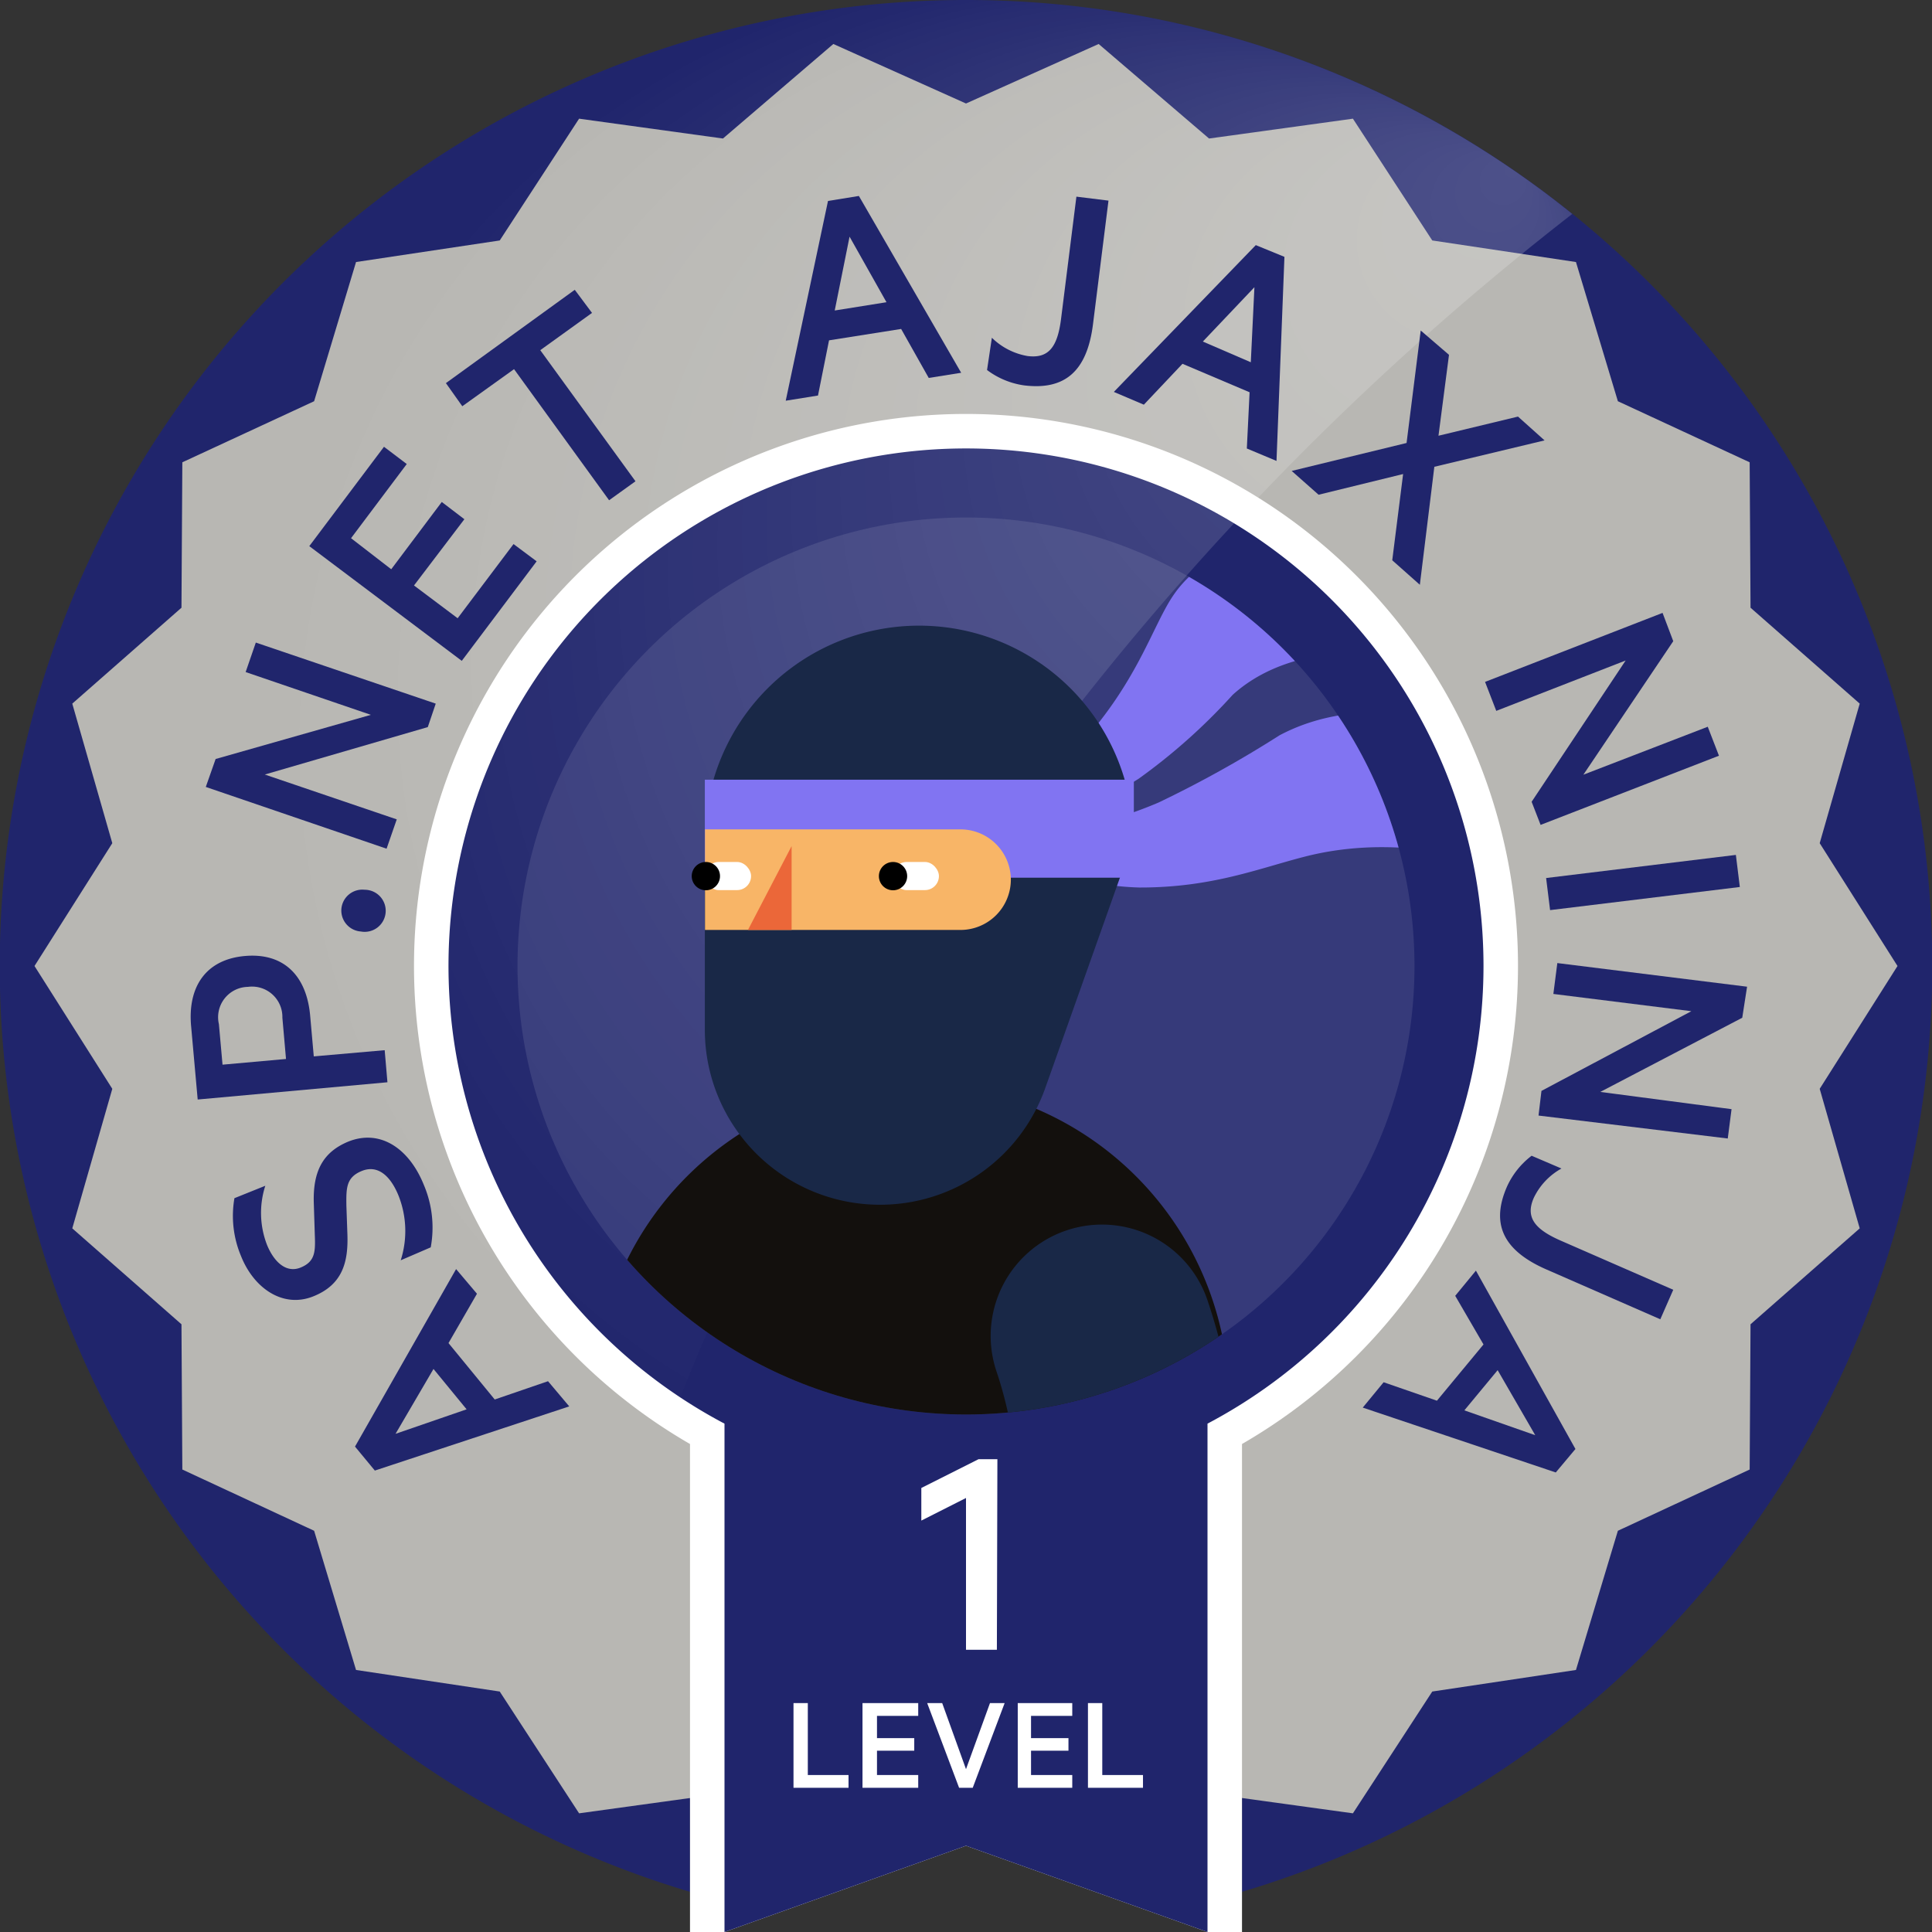 <svg xmlns="http://www.w3.org/2000/svg" xmlns:xlink="http://www.w3.org/1999/xlink" viewBox="0 0 112 112"><rect x="0" y="0" width="112" height="112" fill="#333333" stroke="none"/><defs><style>.cls-1{fill:none;}.cls-2,.cls-5{fill:#20256c;}.cls-3{fill:#b8b7b3;}.cls-3,.cls-4,.cls-5{fill-rule:evenodd;}.cls-12,.cls-4,.cls-8{fill:#fff;}.cls-6{clip-path:url(#clip-path);}.cls-7{fill:url(#radial-gradient);}.cls-8{opacity:0.1;}.cls-9{clip-path:url(#clip-path-2);}.cls-10{fill:#8174F2;}.cls-11{fill:#13100d;}.cls-13{fill:#192847;}.cls-14{fill:#f8b567;}.cls-15{fill:#eb6739;}</style><clipPath id="clip-path"><circle class="cls-1" cx="56" cy="56" r="56"/></clipPath><radialGradient id="radial-gradient" cx="73.61" cy="67.39" fx="107.612" fy="23.129" r="58.74" gradientTransform="translate(-17.54 -13.16) scale(0.98)" gradientUnits="userSpaceOnUse"><stop offset="0" stop-color="#fff" stop-opacity="0.2"/><stop offset="0.8" stop-color="#fff" stop-opacity="0"/></radialGradient><clipPath id="clip-path-2"><circle class="cls-1" cx="56" cy="56" r="26"/></clipPath></defs><g id="product_page_1-2" data-name="product page 1-2"><g id="product-ASP.NET.AJAX-01"><path class="cls-2" d="M56,0A56,56,0,0,0,40,109.67V78.59H72v31.08A56,56,0,0,0,56,0Z"/><polygon class="cls-3" points="56 6 63.69 2.55 70.09 8.03 78.43 6.88 83.03 13.94 91.36 15.19 93.79 23.26 101.43 26.8 101.48 35.23 107.81 40.79 105.49 48.88 110 56 105.49 63.12 107.81 71.21 101.48 76.77 101.43 85.19 93.79 88.74 91.36 96.81 83.03 98.06 78.43 105.12 70.09 103.97 63.69 109.45 56 106 48.31 109.45 41.91 103.97 33.57 105.12 28.97 98.06 20.64 96.81 18.21 88.74 10.57 85.19 10.52 76.77 4.19 71.21 6.51 63.12 2 56 6.51 48.88 4.19 40.79 10.52 35.23 10.57 26.8 18.21 23.26 20.64 15.19 28.97 13.94 33.57 6.88 41.91 8.03 48.31 2.55 56 6"/><path class="cls-4" d="M88,56A32,32,0,1,0,40,83.71V112h2l14-5,14,5h2V83.71A32,32,0,0,0,88,56Z"/><path class="cls-5" d="M86,56A30,30,0,1,0,42,82.53V112l14-5,14,5V82.53A30,30,0,0,0,86,56Z"/><g class="cls-6"><path class="cls-7" d="M93.34,10.73A59.28,59.28,0,1,0,30.85,111C38.2,70.43,61.27,34.77,93.34,10.73Z"/></g><circle class="cls-8" cx="56" cy="56" r="26"/><g class="cls-9"><g class="cls-9"><path class="cls-10" d="M62.47,43.33c3.45-3.74,4.3-6.94,5.51-8.76,2.22-3.34,8.49-6,26.4-2.61l-.81,8.65c-13.33-4.52-19.24-2.93-22.11-.33A34.19,34.19,0,0,1,66,45.15,18.52,18.52,0,0,1,56.45,48,23.58,23.58,0,0,0,62.47,43.33Z"/><path class="cls-10" d="M94.38,45.47v7.84c-8.78-4.71-14.79-4.65-18.7-3.66-2.71.69-5.41,1.81-9.63,1.8a16.18,16.18,0,0,1-8.95-3,24,24,0,0,0,10.07-1.93,66.14,66.14,0,0,0,7-3.89C77.59,40.81,83.49,40.05,94.38,45.47Z"/><path class="cls-11" d="M54.76,130.33h0c-7.22.49-14.65,6.58-15.76-.58L34.82,84.91A18.4,18.4,0,0,1,52,62.82h0A18.4,18.4,0,0,1,71.13,83.26l-3.42,34.53A14,14,0,0,1,54.76,130.33Z"/><path class="cls-12" d="M46.11,61.13a4.44,4.44,0,0,0,1.25.18,4.06,4.06,0,0,0,1.23-.19,4.22,4.22,0,0,0,2.17-1.54"/><path class="cls-13" d="M51,69.84h0A10.15,10.15,0,0,1,40.86,59.69v-11A12.42,12.42,0,0,1,53.28,36.27h0A12.42,12.42,0,0,1,65.7,48.69l-5.11,14.4A10.15,10.15,0,0,1,51,69.84Z"/><rect class="cls-10" x="40.86" y="45.2" width="24.87" height="5.68" transform="translate(106.59 96.08) rotate(-180)"/><path class="cls-14" d="M43.78,48.08H58.59a0,0,0,0,1,0,0v5.83a0,0,0,0,1,0,0H43.78A2.92,2.92,0,0,1,40.86,51v0a2.92,2.92,0,0,1,2.92-2.92Z" transform="translate(99.46 101.99) rotate(-180)"/><polygon class="cls-15" points="43.36 53.91 45.89 53.91 45.89 49.05 43.36 53.91"/><path class="cls-13" d="M35.32,122.18c-.76,0-1.52,0-2.29-.07a6.44,6.44,0,1,1,.72-12.86c10,.56,19-4.21,23.08-12.14,3.85-7.53,1.7-15.37.94-17.6A6.44,6.44,0,1,1,70,75.38c1.49,4.41,4.3,15.91-1.69,27.6S49.46,122.17,35.32,122.18Z"/><rect class="cls-12" x="40.85" y="49.97" width="2.68" height="1.63" rx="0.81" transform="translate(84.39 101.57) rotate(180)"/><rect class="cls-12" x="51.75" y="49.97" width="2.68" height="1.63" rx="0.81" transform="translate(106.18 101.57) rotate(180)"/><circle cx="40.92" cy="50.79" r="0.82"/><circle cx="51.77" cy="50.79" r="0.82"/></g></g><path class="cls-2" d="M20.58,83.86l5.86-10.29L27.65,75,26,77.86l2.68,3.27,3.09-1.06L33,81.53,21.73,85.25Zm6.47-2.16-1.92-2.34-2.2,3.76Z"/><path class="cls-2" d="M23.23,73.06a5.56,5.56,0,0,0-.12-3.73c-.47-1.17-1.21-1.82-2.13-1.45s-.91,1-.9,2l.06,1.7c.05,1.57-.27,2.9-2,3.58s-3.42-.46-4.17-2.35a6,6,0,0,1-.38-3.35l1.79-.72a5.13,5.13,0,0,0,.1,3.43c.41,1,1.12,1.65,1.95,1.31s.86-.9.82-1.88l-.06-1.89c-.05-1.84.55-2.93,2-3.53,1.87-.75,3.54.42,4.38,2.51a6.32,6.32,0,0,1,.4,3.62Z"/><path class="cls-2" d="M18.19,61.24l4.11-.36.16,1.86-11,1-.38-4.24c-.21-2.28.84-3.88,3.12-4.08s3.58,1.18,3.78,3.46Zm-5.5-1.87.21,2.35,3.68-.33L16.37,59a1.76,1.76,0,0,0-2-1.79A1.76,1.76,0,0,0,12.69,59.37Z"/><path class="cls-2" d="M19.79,52.69a1.22,1.22,0,0,1,1.35-1.11A1.22,1.22,0,1,1,20.92,54,1.22,1.22,0,0,1,19.79,52.69Z"/><path class="cls-2" d="M25.26,40.79l-.46,1.36L15.35,44.9,23,47.5l-.59,1.7L11.93,45.62,12.5,44l9-2.56-7.26-2.48.59-1.71Z"/><path class="cls-2" d="M22.26,25.9l1.32,1-3.23,4.3L22.68,33l2.93-3.9,1.31,1L24,33.94l2.53,1.9,3.24-4.3,1.34,1-4.34,5.77-8.84-6.65Z"/><path class="cls-2" d="M25.85,22.21l7.47-5.41,1,1.34-3,2.16,5.52,7.6L35.31,29,29.8,21.4l-3,2.15Z"/><path class="cls-2" d="M49.79,11.36l5.93,10.25-1.88.3-1.6-2.84-4.18.66-.64,3.2-1.87.3L48,11.65ZM48.39,18l3-.48-2.14-3.8Z"/><path class="cls-2" d="M57.5,19.58a3.89,3.89,0,0,0,2.07,1.06c1.2.15,1.73-.49,1.94-2.15l.89-7.09,1.86.23-.9,7.18c-.35,2.75-1.66,3.82-4,3.53a4.66,4.66,0,0,1-2.14-.89Z"/><path class="cls-2" d="M74.46,14.89,74,26.72,72.28,26l.16-3.26-3.89-1.65-2.24,2.37-1.74-.74,8.23-8.51ZM69.73,19.8,72.51,21l.21-4.35Z"/><path class="cls-2" d="M83.15,27.06l-.84,6.84-1.6-1.42.63-5-4.9,1.2-1.56-1.38,6.66-1.62.82-6.52L84,20.57l-.61,4.69L88,24.15l1.54,1.38Z"/><path class="cls-2" d="M89.31,47.82l-.52-1.34,5.45-8.19-7.5,2.92-.65-1.68,10.29-4L97,37.17l-5.21,7.74L99,42.13l.65,1.68Z"/><path class="cls-2" d="M89.86,52.76l-.23-1.86,11-1.34.23,1.86Z"/><path class="cls-2" d="M89.19,64.67l.17-1.43,8.69-4.62-8-1,.23-1.79,11,1.37L101,59,92.77,63.3l7.61,1L100.16,66Z"/><path class="cls-2" d="M90.52,67.74a3.84,3.84,0,0,0-1.6,1.69c-.49,1.1,0,1.8,1.51,2.47L97,74.77l-.75,1.71-6.63-2.9c-2.54-1.12-3.19-2.68-2.25-4.81A4.67,4.67,0,0,1,88.79,67Z"/><path class="cls-2" d="M90.19,85.36,79,81.6l1.21-1.47,3.09,1.07L86,77.94l-1.64-2.82,1.2-1.46L91.33,84Zm-3.37-5.93-1.93,2.33L89,83.2Z"/><path class="cls-12" d="M46,98.73h.83v4.17h2.36v.74H46Z"/><path class="cls-12" d="M53.23,98.73v.74H50.84v1.29H53v.73H50.84v1.41h2.39v.74H50V98.73Z"/><path class="cls-12" d="M55.6,103.64l-1.85-4.91h.87L56,102.56l1.39-3.83h.85l-1.85,4.91Z"/><path class="cls-12" d="M62.16,98.73v.74H59.77v1.29h2.17v.73H59.77v1.41h2.39v.74H59V98.73Z"/><path class="cls-12" d="M63.07,98.73h.83v4.17h2.36v.74H63.07Z"/><path class="cls-12" d="M57.79,95.64H56v-8.8l-2.59,1.31V86.26l3.32-1.67h1.09Z"/></g></g></svg>